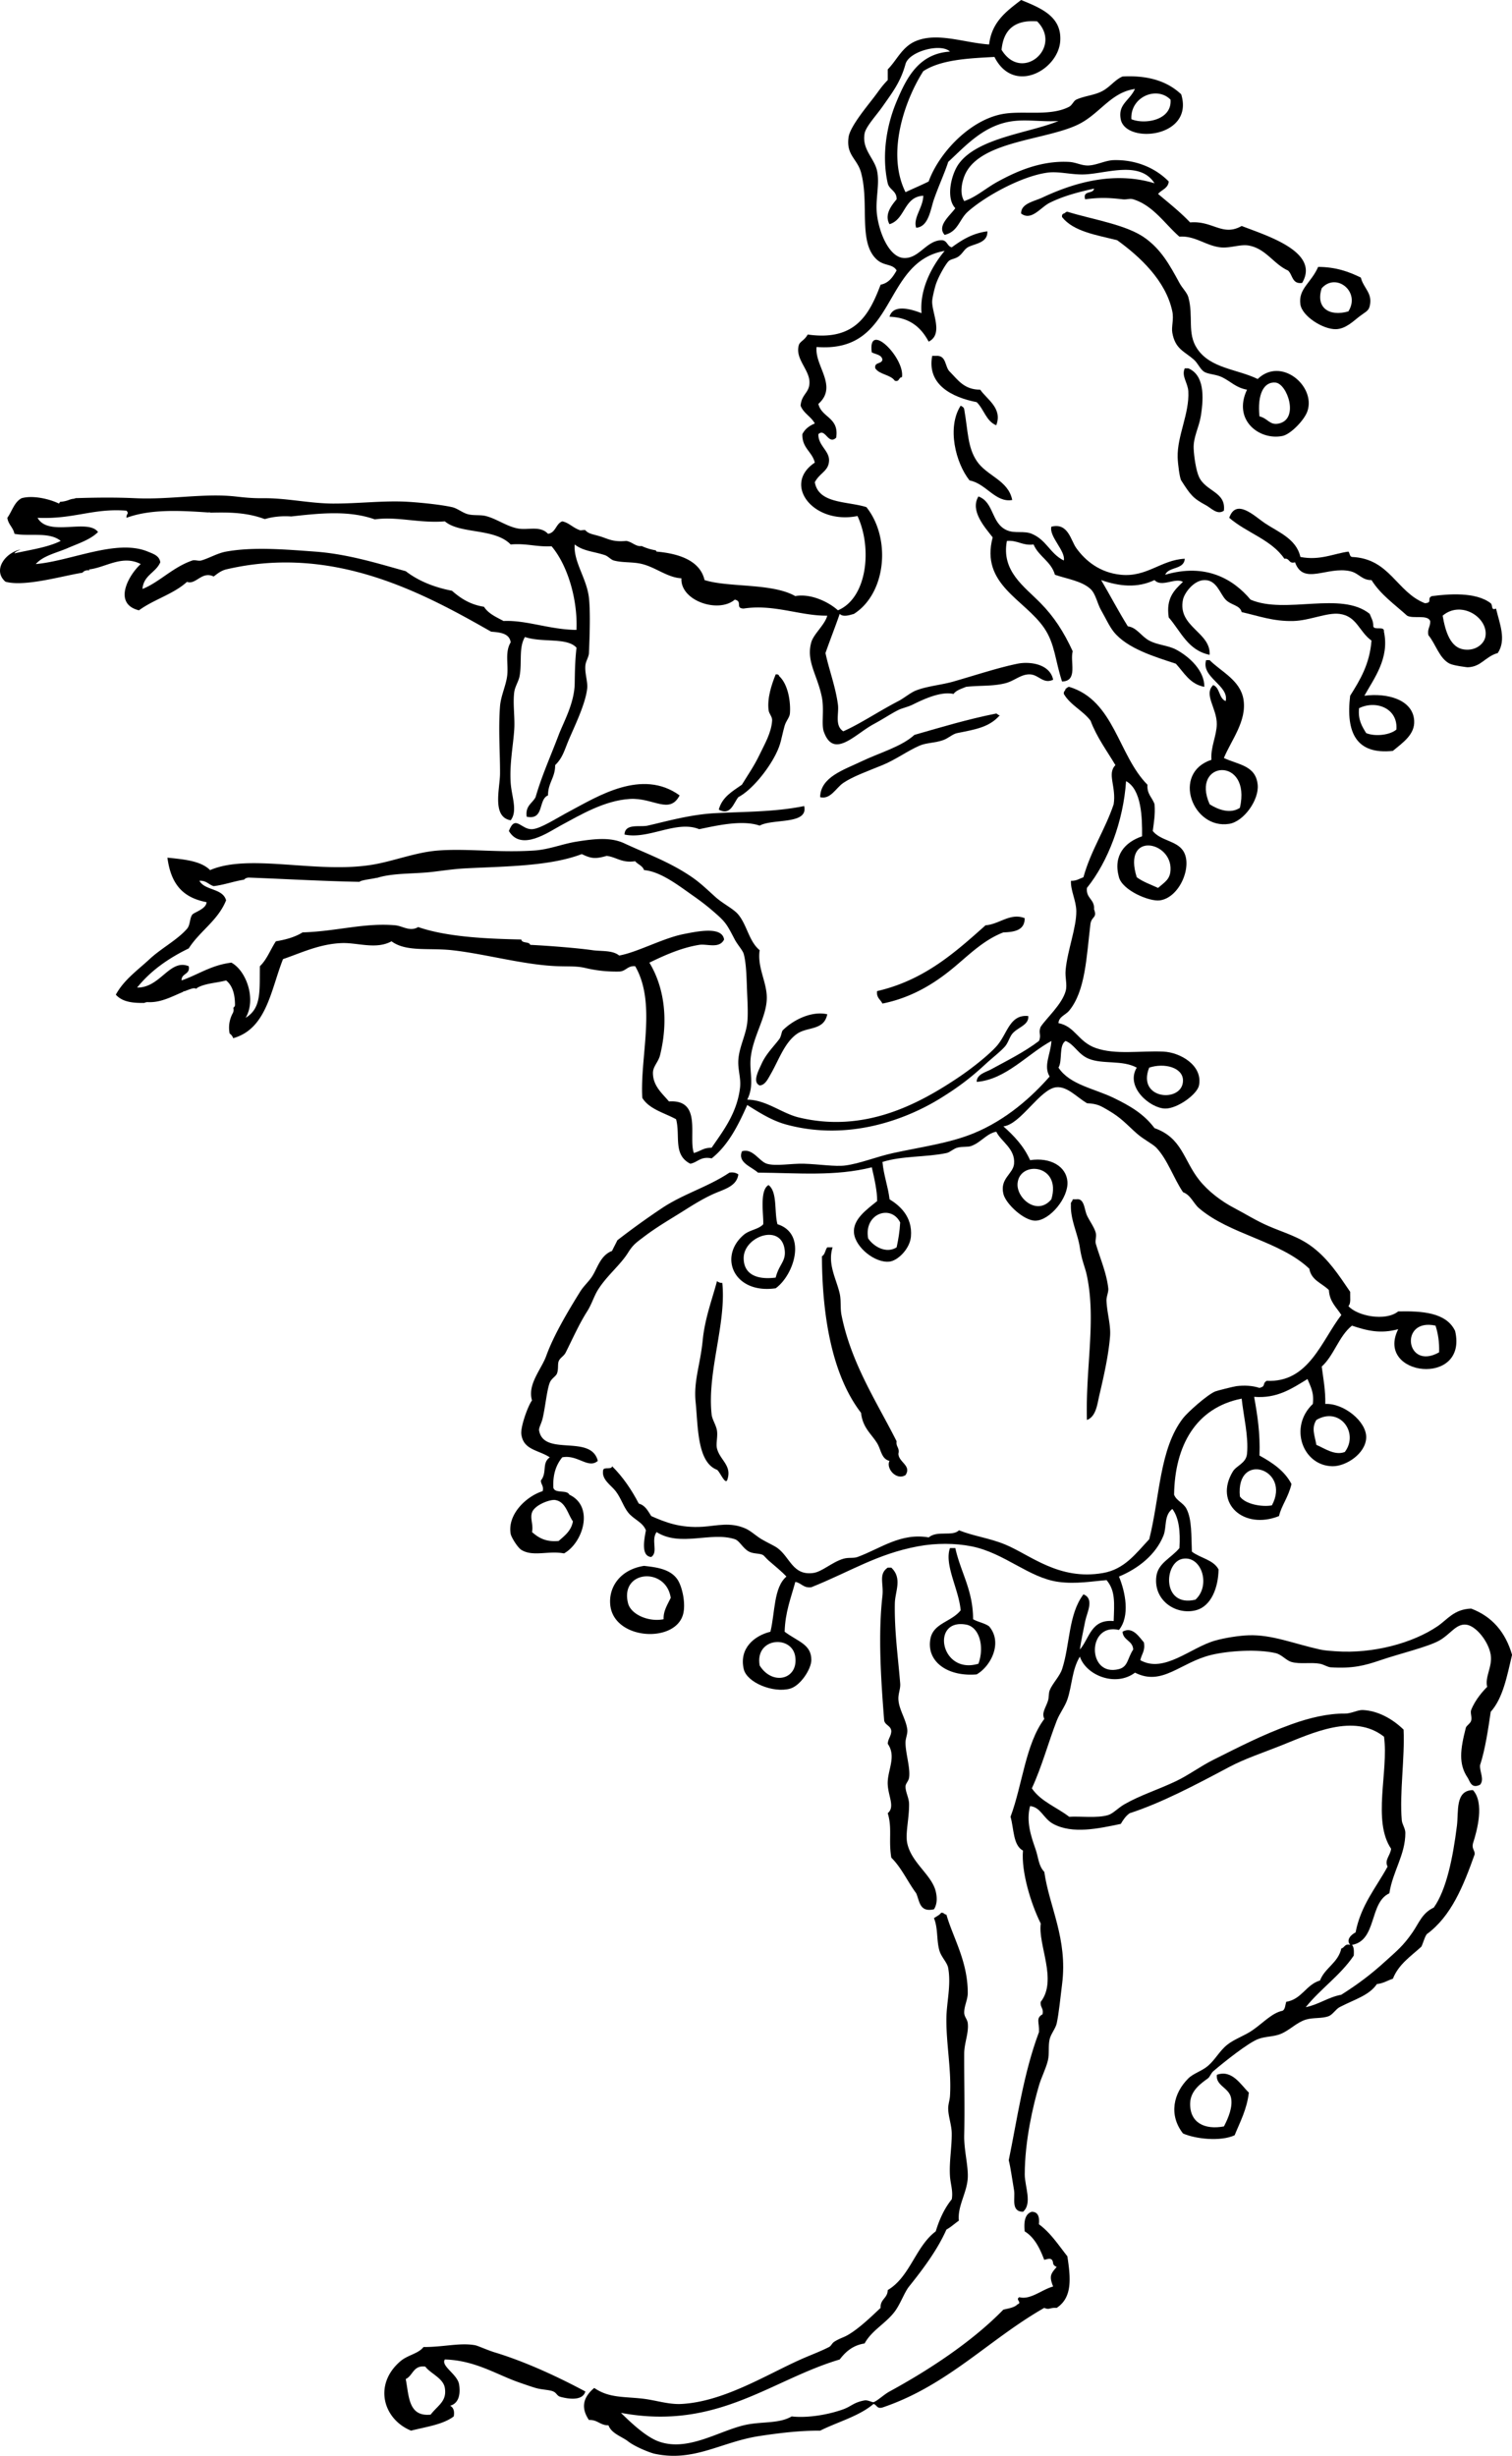 <svg xmlns="http://www.w3.org/2000/svg" viewBox="0 0 204.028 331.232"><g clip-rule="evenodd" fill-rule="evenodd"><path d="M168.27 52.56c-1.485-.26-2.165-1.092-3.36-1.68-.806-.396-1.863-.394-2.4-.72-.577-.351-.829-1.148-1.439-1.68-1.264-1.102-2.487-1.391-2.88-3.6-.145-.814.228-1.791 0-2.88-.869-4.152-4.396-7.4-7.44-9.6-2.808-.712-5.883-1.157-7.439-3.12-.039-.279.053-.427.239-.48.194-.045.239-.241.48-.24 3.444 1.067 8.054 1.744 10.56 3.6 2.106 1.56 3.193 3.476 4.561 6 .387.714 1.025 1.297 1.2 1.92.729 2.599-.207 4.871 1.199 6.96 1.8 2.672 5.375 2.729 8.16 4.08 3.149-3.042 7.845.934 6.72 4.32-.401 1.21-2.271 3.131-3.359 3.36-3.08.645-6.77-2.094-4.8-6.24zm4.32 4.56c2.744-.624 1.108-5.376-.479-5.52-1.583-.143-2.468 1.589-2.16 4.56 1.17.278 1.37 1.249 2.64.96zM183.63 37.44c.368 1.461 1.624 2.098 1.2 3.84-.168.69-.538.75-1.439 1.44-.761.582-1.8 1.646-3.12 1.68-1.736.044-4.579-1.754-4.801-3.36-.289-2.101 1.456-2.877 2.4-5.04 2.39.01 4.15.645 5.76 1.44zm-5.28 1.44c-.851 2.612 1.002 3.87 3.6 3.12 1.68-2.672-1.67-5.303-3.6-3.12zM121.71 50.88c-.477.003-.305.655-.96.48-.588-.852-2.065-.814-2.64-1.68-.181-.9.917-.523.96-1.2-.133-.667-.928-.672-1.44-.96-.57-4.356 4.51.782 4.08 3.36zM126.27 48c1.498-.138 1.191 1.528 1.92 2.16 1.076 1.084 1.913 2.407 4.08 2.4.887 1.303 3.055 2.505 2.159 4.8-1.365-.554-1.657-2.182-2.64-3.12-3.301-.647-6.735-2.346-6-6.24h.48z"/><path d="M159.87 49.68h.48c2.118.892 2.134 3.725 1.68 6.48-.245 1.489-1.023 2.829-.96 4.32.047 1.109.319 2.967.72 3.84.917 1.998 3.666 2.002 3.36 4.56-.88.624-1.705-.345-2.4-.72-1.787-.965-2.092-1.385-3.359-3.36-.211-.327-.459-2.264-.48-3.12-.074-2.893 1.595-5.883 1.44-8.88-.06-1.184-.96-2.063-.48-3.12zM129.63 54.72c.214.106.43.211.48.48.526 3.007.445 5.088 1.68 6.96 1.355 2.056 4.258 2.573 4.8 5.28-2.266.397-3.519-2.22-5.76-2.64-1.88-2.356-3.08-7.156-1.2-10.08zM132.03 66.96c2.144.795 1.684 3.622 3.84 4.56 1.087.473 2.303.034 3.36.48 2.02.852 2.434 2.663 4.319 3.6.279-1.273-2.012-3.223-1.68-4.56 2.267-.583 2.615 1.842 3.36 2.88 1.233 1.719 3.167 3.31 6 3.6 3.525.361 5.449-2.007 8.64-2.16-.086 1.514-2.167 1.033-2.64 2.16 5.457-1.603 9.182.569 11.52 3.36 4.731 2.033 12.229-1.202 16.08 1.92.187.533.504.936.48 1.68.138.582 1.553-.113 1.439.72.773 3.59-1.35 6.318-2.64 8.64 3.078-.413 6.554.522 6.72 3.36.108 1.847-1.479 2.928-2.88 4.08-4.917.517-6.362-2.438-5.76-7.44 1.327-2.113 2.634-4.246 2.88-7.44-1.683-1.207-1.974-3.304-4.32-3.6-1.693-.214-4.03.906-6.24.96-2.688.065-4.652-.681-6.96-1.2-.227-.951-1.422-.911-2.159-1.68-.783-.815-1.206-2.678-2.881-2.64-1.448.033-2.7 1.761-2.88 2.64-.752 3.681 3.767 4.366 3.601 7.44-2.93-.591-3.885-3.155-5.521-5.04-.398-2.639.776-3.703 1.92-4.8-1.077-.616-2.887.803-3.84-.24-2.325 1.098-4.709.861-7.2 0 1.217 2.063 2.339 4.222 3.601 6.24 1.188.132 1.766 1.312 2.88 1.92 1.105.604 2.526.635 3.6 1.2 1.871.985 3.873 2.898 3.84 5.04-1.95-.369-2.729-1.91-3.84-3.12-2.795-.923-6.573-2.031-8.399-4.32-.584-.731-1.116-1.905-1.681-2.88-.526-.909-.725-2.217-1.439-2.88-1.176-1.089-3.227-1.369-4.8-1.92-.509-1.812-2.191-2.449-2.88-4.08-1.545.185-2.12-.601-3.601-.48-.777 4.085 2.355 6.146 4.56 8.4 1.773 1.812 3.088 3.803 4.32 6.48-.39 1.405.754 4.024-1.439 4.08-.94-2.873-.953-5.069-2.4-7.2-2.644-3.894-8.65-5.874-6.96-12.24-1-1.301-3.11-3.58-1.92-5.52zm51.36 28.56c-.162 1.601.415 2.464.96 3.36 1.295.521 3.276.229 4.079-.48.23-2.863-2.75-4.009-5.04-2.88z"/><path d="M175.47 75.12c2.627.516 4.501-.451 6.48-.72.206.193.143.657.479.72 5.133.228 5.993 4.728 9.841 6.24 1.119-.057.195-.668.96-.96 2.163-.276 5.889-.604 7.92.96.32.247-.003 1.042.72.72.489 2.038 1.424 4.212.24 6-1.725.483-2.224 1.877-4.08 1.92-.069.001-1.869-.221-2.4-.48-1.408-.688-1.927-2.723-2.88-3.84-.185-.904.293-1.147.24-1.92-.374-.906-2.302-.258-3.12-.72-1.678-1.522-3.568-2.832-4.8-4.8-1.327.024-1.677-.93-2.88-1.2-3.116-.698-6.307 1.972-7.44-1.2-.896.256-.684-.596-1.439-.48-1.744-2.576-5.133-3.507-7.44-5.52.938-2.701 3.42-.209 4.8.72 1.78 1.198 4.26 2.099 4.8 4.56zm22.08 12.48c1.653.222 2.701-.811 2.88-1.68.518-2.509-3.194-5.048-5.76-2.88.38 2.201 1.06 4.316 2.88 4.56zM162.75 89.04h.48c1.564 1.57 4.125 2.694 4.56 5.28.492 2.924-1.671 5.547-2.64 7.92 1.977.922 4.301 1.001 4.56 3.6.204 2.044-1.861 4.959-3.84 5.28-4.936.8-7.818-6.852-2.4-8.64-.135-1.701.7-3.21.721-4.8.028-2.15-1.812-4.006-.48-5.28.923.357.753 1.808 1.681 2.16.49-2.118-3.35-3.187-2.64-5.52zm.48 19.44c1.08.691 2.747 1.358 4.08.48 1.61-7.01-6.72-6.41-4.08-.48zM105.15 91.2c1.22 1.125 1.562 3.53 1.44 5.04-.043.537-.525.977-.72 1.68-.49 1.769-.444 2.345-1.2 3.84-1.085 2.147-3.236 4.807-5.04 5.76-.65.796-1.042 2.564-2.64 1.68.456-1.704 1.849-2.471 3.12-3.36.814-1.333 1.657-2.522 2.4-4.08.634-1.331 1.569-2.884 1.68-4.56.037-.563-.414-.877-.48-1.44-.187-1.597.382-3.365.96-4.8.28-.039.43.053.48.24zM155.55 112.08c1.052 1.319 3.155 1.293 4.08 2.64 1.362 1.983-.407 6.348-3.12 6.72-1.405.193-5.03-1.334-5.52-3.12-.809-2.951.795-4.72 3.12-5.52.026-2.521-.065-6.315-2.16-7.44-.354 5.345-2.393 10.816-5.28 14.4-.157 1.438 1.062 1.499.96 2.88.455 1.178-.29.914-.479 1.92-.554 4.568-.674 9.073-2.88 11.76-.459.559-1.412.813-1.44 1.68 2.25.431 2.644 2.525 5.04 3.36 2.691.938 5.968.343 9.12.48 2.229.097 5.337 1.835 4.8 4.56-.233 1.186-2.905 3.144-4.56 3.12-2.017-.03-5.42-2.895-3.84-5.52-1.968-1.068-4.561-.416-6.48-1.2-1.449-.592-1.888-1.899-3.12-2.4-.945.575-.39 2.65-.96 3.6 1.506 2.305 4.831 2.815 7.44 4.08 2.23 1.082 4.058 2.142 5.52 4.08 3.716 1.31 3.905 4.295 6 6.96 1.238 1.575 3.04 2.922 4.8 3.84 1.446.754 2.905 1.682 4.561 2.4 2.182.946 4.113 1.428 6 2.88 2.092 1.609 3.45 3.652 5.04 6-.029.69.131 1.57-.24 1.92 1.172 1.337 4.997 2.106 6.72.72 3.194-.066 6.488.125 7.681 2.64 1.771 7.603-10.862 6.125-7.681-.239-2.38.639-4.135.228-6.24-.48-1.778 1.421-2.403 3.996-4.079 5.52.209 1.631.517 3.163.479 5.04 2.488-.125 5.604 2.382 5.521 4.561-.082 2.139-2.726 3.872-4.561 3.84-4.021-.069-5.912-5.298-2.64-8.4.195-1.555-.329-2.391-.721-3.359-2.145 1.305-4.093 2.647-7.199 2.399.438 2.442.836 4.924.72 7.92 1.756.965 3.387 2.054 4.32 3.841-.438 1.848-1.369 2.913-1.681 4.319-4.74 1.91-8.83-1.707-6.239-6 .497-.824 1.793-1.104 1.92-2.399.229-2.337-.488-5.154-.721-7.44-6.188 1.221-9.026 6.354-9.12 12.96.336.861 1.25 1.068 1.681 1.92.736 1.456.625 3.572.72 5.761 1.126.873 2.912 1.087 3.6 2.399-.034 2.343-.937 4.997-3.119 5.521-2.711.648-5.673-1.383-5.28-4.561.226-1.826 1.965-2.458 3.12-3.84.14-2.221-.063-4.097-.96-5.28-1.163.891-.728 2.428-1.2 3.601-1.037 2.575-3.384 4.432-6 5.52.861 2.077 1.518 5.321 0 7.2-4.339-1.021-4.327 6.414 0 5.28 1.239-.325 1.132-1.453 1.92-2.641-.055-1.225-1.356-1.203-1.44-2.399 1.352-.78 2.252.722 2.881 1.439.209 1.17-.328 1.592-.48 2.4 3.209 1.81 6.781-1.708 10.08-2.64 1.377-.39 3.288-.68 4.56-.721 3.126-.1 6.029 1.125 9.601 1.92.657.146 1.439.19 2.16.24 5.014.347 10.331-1.099 13.68-3.36 1.389-.938 2.221-2.305 4.56-2.399 2.846 1.075 4.642 3.198 5.521 6.24-.677 2.843-1.215 5.824-2.88 7.68-.31 2.104-.734 5.075-1.44 7.2-.07.934.622 1.898 0 2.64-1.201.585-1.351-.471-1.68-.96-1.238-1.838-.993-3.785-.24-6.72.077-.299.612-.57.72-.96.137-.497-.149-1.055 0-1.44.547-1.406 1.657-2.628 2.16-3.12-.335-1.358.728-2.715.48-4.319-.273-1.773-2.002-3.968-3.36-4.08-1.351-.112-2.089 1.325-3.6 2.16-1.577.871-5.361 1.763-7.92 2.64-2.164.741-3.772 1.146-6.721.96-.4-.025-.951-.391-1.439-.48-1.238-.228-2.685.088-3.84-.239-.738-.209-1.312-1.006-2.16-1.2-2.487-.57-6.376-.303-8.641.24-4.22 1.01-6.623 4.275-10.319 2.399-2.586 1.959-6.577.396-7.44-2.16-1.076 1.761-1.041 3.869-1.68 5.761-.334.988-1.049 1.874-1.44 2.88-1.132 2.91-1.999 6.184-3.359 9.12 1.19 1.77 3.37 2.549 5.04 3.84 1.43-.104 3.817.221 5.279-.24.657-.207 1.314-.953 2.16-1.44 2.151-1.237 4.474-1.941 6.96-3.119 1.669-.791 3.325-2.025 5.04-2.881 3.384-1.686 6.553-3.354 10.561-4.8 2.396-.864 4.932-1.468 7.199-1.439.837.01 1.756-.507 2.4-.48 2.007.084 3.985 1.148 5.521 2.641.18 3.822-.563 8.604-.24 12.239.048.536.479 1.096.479 1.681.006 2.963-1.694 5.166-2.16 8.159-2.742 1.258-1.648 6.352-5.04 6.96.277.284.272.849.24 1.44-1.806 2.674-4.488 4.472-6.479 6.96 1.792-.367 2.983-1.336 4.8-1.68 2.271-1.446 3.992-2.732 6-4.561 1.462-1.331 2.333-2.003 3.6-3.84.912-1.321 1.294-2.608 2.88-3.359 1.705-2.396 2.586-6.757 3.12-11.04.239-1.914-.261-4.774 2.16-4.801 1.569 1.71.578 5.417 0 7.2-.173.733.245.875.24 1.44-1.513 4.247-3.15 8.369-6.48 10.8-.322.478-.457 1.143-.72 1.68-1.422 1.298-3.071 2.369-3.84 4.32-.727.233-1.286.634-2.16.72-1.066 1.555-2.983 2.051-5.04 3.12-.47.244-.931.995-1.439 1.2-.917.368-2.09.163-3.12.479-1.229.379-2.117 1.397-3.36 1.92-.987.416-2.124.316-3.12.721-1.338.543-4.37 2.928-6 4.319-.312.267-.451.765-.72.96-.914.666-2.358 1.637-2.4 3.36-.063 2.637 1.965 3.61 4.561 3.12.606-1.163 1.204-2.615.96-3.84-.281-1.412-2.085-1.622-1.92-3.12 2.067-.745 3.241 1.368 4.319 2.4-.27 2.289-1.179 3.94-1.92 5.76-1.913.866-5.233.504-6.96-.24-1.959-2.503-1.306-5.434.721-7.44.679-.672 1.837-.991 2.64-1.68 1.012-.867 1.581-2.056 2.64-2.88.987-.769 2.303-1.188 3.36-1.92 1.508-1.043 2.648-2.352 4.08-2.64.356-.204.348-.773.479-1.2 2.125-.355 2.655-2.305 4.561-2.88.672-1.728 2.438-2.361 2.88-4.32.458-.103.435-.686 1.2-.48-.63-.699.177-1.419.72-1.68.712-3.688 2.769-6.031 4.32-8.88-.454-.882.346-1.439.479-2.4-2.559-3.779-.325-10.45-.96-15.119-4.078-3.208-9.695-.485-13.92 1.199-2.353.938-4.868 1.768-6.96 2.88-4.666 2.482-9.177 4.858-13.44 6.24-.518.362-.876.884-1.199 1.44-3.007.631-6.521 1.403-9.12 0-1.345-.727-1.676-2.271-3.12-2.4-.562 2.062.145 4.116.72 5.76.434 1.238.384 2.238 1.2 3.12.654 4.663 3.173 9.008 2.4 15.12-.225 1.774-.417 3.833-.721 5.28-.148.707-.781 1.415-.96 2.16-.214.896-.015 1.968-.239 2.88-.286 1.156-.871 2.232-1.2 3.36-.791 2.708-1.913 7.418-1.92 12-.003 1.608 1.056 3.942-.24 5.039-1.663-.031-1.022-1.85-1.2-2.88-.265-1.539-.455-3.014-.72-4.08 1.146-5.541 1.971-11.646 4.08-17.279.067-1.333-.466-1.86.479-2.4.192-.832-.357-.923-.24-1.68 2.284-2.933-.396-7.671 0-10.561-1.346-2.702-2.646-7.015-2.399-9.84-1.357-.723-1.208-2.952-1.68-4.56 1.613-4.307 2.021-9.818 4.56-13.2-.384-.812.143-1.407.48-2.4.173-.51.081-1.025.239-1.439.35-.912 1.356-1.892 1.681-2.88 1.082-3.308.836-7.396 2.88-10.08 1.522.588.459 2.487.239 3.6-.273 1.391-.575 2.727-.72 3.84 1.307-1.493 1.476-4.124 4.561-3.84.083-2.419.256-4.078-.96-5.52-1.888.144-4.114.559-6.48.239-4.008-.539-7.297-3.921-11.76-4.8-2.169-.427-4.742-.458-7.2 0-5.534 1.031-9.104 3.396-14.4 5.521-1.097.137-1.333-.588-2.16-.721-.58 2.141-1.368 4.073-1.44 6.721 1.839 1.369 3.622 1.695 3.6 3.84-.012 1.184-1.456 3.448-2.88 3.84-2.261.621-5.817-.815-6.24-2.64-.644-2.779 1.4-4.498 3.6-5.04.631-2.569.427-5.974 2.16-7.44-.656-.712-1.548-1.413-2.4-2.16-.218-.19-.64-.668-.72-.72-.441-.288-1.277-.146-1.92-.479-.849-.44-1.265-1.467-1.92-1.681-3.24-1.056-7.328 1.084-10.56-.96-.796 1.09.264 2.708-.72 3.36-1.462-.104-.917-2.509-.72-3.601-.44-1.12-1.663-1.466-2.4-2.399-.644-.816-.962-1.949-1.68-2.88-.629-.817-1.975-1.588-1.68-2.88.146-.415 1.139.018 1.2-.48 1.446 1.434 2.612 3.147 3.6 5.04.885.235 1.235 1.005 1.68 1.68 1.875.828 3.897 1.64 6.96 1.44 1.859-.121 3.691-.678 5.76.24.722.319 1.402.985 2.16 1.439.783.469 1.693.856 2.16 1.2 1.7 1.252 2.05 3.719 4.8 3.36 1.222-.159 2.512-1.448 4.08-1.92.714-.215 1.344-.028 1.92-.24 3.118-1.146 5.804-3.291 9.601-2.641 1.15-.981 3.228-.08 4.08-.96 2.048.816 4.082 1.031 6.239 1.92 3.383 1.394 7.235 4.883 13.2 3.841 2.887-.505 4.376-2.564 6.24-4.561 1.453-5.78 1.363-12.177 4.56-16.319.608-.789 3.194-3.105 4.32-3.601.227-.1 2.524-.677 2.88-.72.999-.122 2.129-.094 3.12.24.92-.258.318-.545.96-.96 5.681.288 7.387-5.39 10.08-8.881-.65-1.029-1.59-1.77-1.68-3.359-.915-.926-2.377-1.304-2.641-2.88-3.991-3.765-10.693-4.581-14.88-8.16-.764-.653-1.117-1.78-2.16-2.16-1.276-1.887-2.09-4.405-3.6-6-.475-.501-1.727-1.111-2.64-1.92-1.404-1.243-2.063-2.083-3.841-3.12-1.043-.609-1.445-.885-2.88-.96-1.396-.833-2.618-2.255-4.08-2.16-2.227.145-4.838 5.016-7.199 5.28 1.439 1.28 2.765 2.674 3.6 4.56 2.794-.417 4.884.869 5.04 2.88.17 2.185-2.374 5.256-4.32 5.28-1.544.019-3.993-2.261-4.319-3.6-.513-2.099 1.319-2.688 1.439-4.08.176-2.037-1.755-2.978-2.4-4.32-1.302.239-2.021 1.417-3.359 1.92-.53.2-1.207.038-1.92.24-.516.146-.967.621-1.44.72-2.777.579-5.921.354-8.64 1.2.168 1.832.745 3.255.96 5.04 1.232.763 3.127 2.238 2.88 5.04-.145 1.638-1.76 3.224-2.88 3.36-1.924.235-4.594-1.89-4.8-3.84-.193-1.82 1.648-3.139 3.12-4.32.024-1.288-.36-3.004-.721-4.56-4.912 1.244-9.942.763-15.36.72-.849-.801-2.797-1.34-2.16-2.88 1.463-.46 2.327 1.368 3.36 1.68 1.254.378 3.209-.056 5.04 0 2.002.061 4.176.413 5.52.24 2.014-.259 4.227-1.189 6.479-1.68 3.835-.835 7.549-1.32 10.801-2.64 4.538-1.843 8.004-5.044 10.319-7.68-.875-1.451.146-3.002.24-4.8-3.271 1.776-6.144 5.208-10.08 5.52-.033-1.026 1.284-1.331 1.92-1.68 2.091-1.147 4.467-2.312 6.48-3.84.369-.847-.13-1.073.239-1.92.779-1.175 2.852-2.997 3.36-4.8.253-.896-.107-1.756 0-2.88.257-2.668 1.468-5.702 1.44-7.92-.019-1.438-.788-2.764-.721-4.08.744.024 1.147-.293 1.681-.48 1.005-3.635 2.91-6.37 4.08-9.84.378-2.387-.932-4.111.239-5.28-1.16-1.959-2.506-3.733-3.359-6-1.034-1.366-2.714-2.086-3.601-3.6-.067-.388.228-.413.24-.72.194-.046.239-.241.48-.24 6.093 1.827 6.608 9.231 10.56 13.2-.085 1.285.667 1.733.96 2.64.11 1.39-.1 2.46-.24 3.6zm2.4 5.28c.228-3.915-6.522-5.271-4.56.96.823.616 1.893.987 2.88 1.44.93-.81 1.61-1.15 1.68-2.4zm1.68 28.32c-.048-1.685-2.474-2.362-4.56-1.68-1.75 4.4 4.65 4.79 4.56 1.68zm-22.32 13.92c-.181 2.017 2.66 4.446 4.56 2.16 1.41-4.72-4.28-5.28-4.56-2.16zm-20.16 7.44c.756 1.113 2.439 2.089 3.84 1.2.229-1.051.417-2.143.479-3.36-1.25-2.49-4.94-1.19-4.32 2.16zm76.56 11.76c-4.948-1.09-4.032 6.142.48 3.6.05-1.41-.15-2.57-.48-3.6zm-16.08 12.72c-.697 1.114-.236 2.021 0 3.36 1.11.471 2.479 1.482 3.84.96 1.94-2.57-.68-6.18-3.84-4.32zm-10.32 10.32c.73 1.062 3.031 1.451 4.319 1.2 2.64-4.9-4.9-7.38-4.32-1.2zm-7.68 8.4c-2.606.42-2.887 6.617 1.681 5.52 2.1-1.9.85-5.93-1.68-5.52zm-52.32 13.2c-.432-2.964-5.484-2.595-4.8 1.2 1.73 2.78 5.25 1.88 4.8-1.2zM134.91 96.48c-1.433 1.608-3.195 1.886-5.76 2.4-.622.125-1.143.688-1.92.96-1.073.374-2.229.337-3.12.72-1.614.694-3.278 1.921-5.04 2.64-2.047.835-4.006 1.534-5.28 2.4-.993.676-1.723 2.276-3.12 1.92.045-2.713 3.182-3.677 5.521-4.8 2.491-1.197 5.433-1.988 7.2-3.6 3.606-1.033 7.168-2.111 11.039-2.88.19.046.24.24.48.24zM91.708 107.28c-1.369 2.634-3.542.285-6.72.48-3.434.211-6.649 2.139-9.36 3.6-1.602.863-5.317 3.516-6.96.72.868-2.273 1.638-.178 3.12-.24 1.138-.048 3.232-1.445 5.04-2.4 3.764-1.99 9.784-5.84 14.88-2.16z"/><path d="M108.51 108.72c.608 2.555-4.242 1.658-6 2.64-2.326-.803-5.716-.03-8.16.48-3.06-1.254-6.841 1.435-10.08.72.057-1.54 2.084-.968 3.12-1.2 2.35-.525 5.683-1.499 9.12-1.68 4.23-.22 8.06-.16 12-.96zM138.27 123.84c.011 1.611-1.325 1.875-2.88 1.92-2.542.984-4.404 2.806-6.48 4.56-2.445 2.065-5.614 4.194-9.84 5.04-.247-.553-.826-.774-.72-1.68 6.365-1.475 10.494-5.186 14.64-8.88 1.83-.12 3.34-1.73 5.28-.96zM111.63 136.8c-.443 2.233-2.668 1.652-4.08 2.64-1.704 1.192-2.453 3.541-3.6 5.52-.286.493-.71 1.42-1.44 1.44-1.025-.439-.141-2.022.24-2.88.601-1.35 1.609-2.32 2.4-3.36.278-.365.316-1.038.48-1.2 1.41-1.4 3.89-2.64 6-2.16zM99.628 158.4c-.204 1.644-2.025 2.034-3.36 2.64-1.302.591-2.561 1.348-3.84 2.16-1.878 1.192-3.697 2.216-5.52 3.6-1.02.774-1.465 1.049-2.16 2.16-1.055 1.688-2.878 3.104-4.08 5.04-.523.843-.82 1.906-1.44 2.88-1.072 1.685-1.94 3.641-2.88 5.52-.274.55-.765.706-.96 1.2-.162.409-.003 1.103-.24 1.681-.145.352-.745.659-.96 1.199-.394.987-.605 3.302-.96 4.801-.186.784-.551 1.294-.48 1.68.655 3.537 7.004.433 7.92 4.08-1.288 1.125-2.723-.889-4.8-.48-.789.972-1.285 2.235-1.2 4.08.178.862 1.837.242 2.16.96 3.407 1.604 1.82 6.512-.72 7.92-2.097-.406-4.195.495-5.76-.479-.508-.316-1.361-1.705-1.44-2.16-.453-2.609 2.074-5.048 4.32-5.76.173-.733-.245-.875-.24-1.44.875-1.081.088-2.335 1.2-3.12-1.557-1.02-3.563-.971-3.84-3.12-.125-.975.871-3.79 1.44-4.56-.647-2.156 1.273-4.203 1.92-6 .998-2.771 2.926-6.008 4.56-8.64.522-.842 1.206-1.39 1.68-2.16.714-1.161 1.106-2.771 2.64-3.36.229-.49.49-.95.72-1.44 1.991-1.539 3.9-2.916 6-4.32 2.901-1.94 6.232-2.864 9.12-4.8.557-.08.922.04 1.2.24zm-24.72 43.92c-.688-.103-2.761.66-3.12 1.681-.284.809.208 1.655 0 2.64.854.746 1.828 1.372 3.6 1.2.805-.715 1.688-1.353 1.92-2.64-.721-1.04-.99-2.67-2.4-2.88zM103.71 159.84c1.218.942.745 3.575 1.2 5.28 4.036 1.28 2.252 6.837-.24 8.64-5.626.812-7.776-4.233-4.32-7.2.807-.692 2.034-.738 2.64-1.44.08-1.09-.55-4.61.72-5.28zm2.16 8.64c-.525-3.509-5.507-1.695-5.52 1.2-.009 1.99 1.478 2.997 4.32 2.64.47-1.87 1.45-2.18 1.2-3.84zM145.23 161.76c1.104-.181 1.068 1.342 1.439 2.16.335.737 1.021 1.641 1.2 2.4.114.487-.124 1.018 0 1.44.577 1.969 1.451 3.935 1.68 6 .059.523-.263 1.104-.239 1.68.065 1.66.601 3.26.479 4.801-.188 2.399-.78 5.128-1.439 7.92-.277 1.17-.431 2.913-1.681 3.359-.198-7.063 1.26-13.409 0-19.439-.264-1.266-.673-1.931-.96-3.84-.28-1.864-1.286-3.741-1.2-5.76-.067-.388.228-.414.24-.72h.48zM112.35 168.24c-.713 2.275.514 4.268.96 6.24.21.931.054 1.943.239 2.88 1.297 6.544 4.833 11.846 7.44 17.04-.117.758.433.848.24 1.681.04 1.159 1.814 1.595.96 2.88-1.236.761-2.666-.899-2.16-1.92-1.11-.265-1.119-1.493-1.68-2.4-.788-1.273-1.932-2.054-2.16-4.08-3.876-5.047-5.243-12.905-5.28-21.12.422-.218.439-.841.72-1.2h.72zM96.748 172.8c.193.127.39.25.72.24.56 5.539-2.069 11.96-1.44 17.76.071.66.609 1.421.72 2.16.125.835-.162 1.746 0 2.399.383 1.544 1.977 2.262 1.44 4.08-.241 1.113-1.022-.936-1.44-1.199-2.682-1.019-2.546-5.824-2.88-9.12-.291-2.868.624-4.988.96-8.4.292-2.96 1.342-5.68 1.92-7.92zM128.19 208.8h.72c.718 3.282 2.383 5.617 2.4 9.6.658.382 1.562.518 2.16.96 1.869 2.191.244 5.37-1.681 6.48-3.938.337-6.811-1.75-6.24-4.8.396-2.118 2.819-2.265 4.08-3.84-.23-2.82-2.24-6.13-1.44-8.4zm2.16 10.32c-4.803-.854-3.44 6.83 1.68 5.279.83-2.3.14-4.96-1.68-5.28zM86.908 211.2c1.502.18 3.582.365 4.56 1.92.577.915 1.085 3.103.72 4.56-1.002 4.001-9.352 3.55-9.84-1.2-.244-2.38 1.302-4.77 4.56-5.28zm-2.16 5.04c.382 1.515 2.76 2.563 4.8 2.159-.041-1.076.438-1.815.96-2.88-.613-4.21-6.886-3.75-5.76.72zM120.27 211.44c1.525 1.444.512 3.205.479 4.801-.073 3.678.434 7.293.72 10.8.063.771-.275 1.35-.239 2.16.061 1.376 1.032 2.682 1.199 4.08.066.554-.224 1.146-.239 1.68-.041 1.374.679 3.485.479 4.8-.077.514-.475.779-.479 1.2-.01.769.476 1.517.479 2.399.011 2.001-.531 3.959-.24 5.28.585 2.651 3.301 4.23 3.841 6.48.152.635.261 1.612-.24 2.399-1.97.449-1.933-1.107-2.4-2.16-1.161-1.558-1.984-3.455-3.359-4.8-.396-2.405.142-3.965-.48-6 .994-.839.093-2.218 0-3.84-.108-1.892 1.242-3.731 0-5.52.04-.681.44-1.001.48-1.681-.034-.766-.807-.794-.96-1.439-.427-5.407-.84-11.502-.24-16.8.195-1.723-.561-2.95.72-3.841h.48zM83.788 325.44c1.354 1.333 3.343 3.21 5.04 3.841 3.887 1.442 7.994-1.306 11.52-2.16 2.344-.569 4.687-.155 6.48-1.2 1.926.226 4.702-.147 6.96-.96 1.079-.389 1.41-.938 2.88-1.2.419-.074 1.059.284 1.2.24.515-.161 1.407-1.03 2.16-1.44 5.4-2.939 11.2-6.766 15.36-11.04.708-.172 1.485-.273 1.92-.72.672-.235-.349-.641.239-.96 1.496.403 3.073-1.05 4.561-1.44-.558-1.414-.332-1.692.479-2.64-.213-.106-.429-.211-.479-.479-.083-.848-.63-.621-1.2-.48-.598-1.562-1.304-3.017-2.64-3.84-.131-1.33.043-2.356.96-2.641.872.008 1.054.706.96 1.681 1.571 1.147 2.638 2.802 3.84 4.319.463 3.011.677 5.567-1.44 6.961-.995-.065-.935.314-1.68 0-7.487 4.272-13.041 10.479-21.84 13.439-.766.206-.742-.378-1.2-.479-1.945 1.654-4.797 2.402-7.2 3.6-2.604-.02-5.319.29-8.16.72-5.214.789-8.808 3.54-14.16 2.4-.634-.135-2.662-.945-3.6-1.68-.795-.624-2.241-1.044-2.64-2.16-1.132.012-1.466-.774-2.64-.721-1.152-1.709-.735-3.111.72-4.319 1.971 1.353 3.871 1.153 6.48 1.439 1.777.195 3.513.814 5.28.721 5.688-.304 11.357-3.884 16.08-6 1.255-.562 2.712-1.095 3.84-1.681.313-.162.382-.508.72-.72.809-.505 1.203-.531 1.92-.96 1.503-.899 3.131-2.479 4.32-3.6-.071-1.191.952-1.288.96-2.4 3.018-1.782 3.737-5.863 6.48-7.92.501-1.658 1.191-3.128 2.159-4.32.207-1.082-.177-2.116-.239-3.12-.122-1.96.256-3.853.239-5.76-.009-1.143-.467-2.275-.479-3.36-.007-.58.202-1.097.24-1.68.226-3.498-.532-7.074-.48-10.56.032-2.131.652-4.414.24-6.721-.138-.771-.94-1.457-1.2-2.399-.388-1.41-.162-2.981-.72-4.32.319-.24.725-.396.96-.72.388-.067.413.227.72.24.873 3.083 2.883 6.263 2.88 10.56 0 .916-.48 1.729-.479 2.64 0 .598.413.884.479 1.44.157 1.297-.475 2.704-.479 4.08-.015 3.706.085 7.226 0 11.04-.044 1.976.57 4.18.479 5.76-.116 2.025-1.408 3.809-1.199 5.76-.572.389-1.059.862-1.681 1.2-1.203 2.723-3.146 5.314-5.04 7.68-.633.79-1.154 2.331-1.92 3.36-1.207 1.623-3.106 2.533-4.08 4.32-1.592.247-2.561 1.119-3.359 2.16-9.32 2.77-16.541 9.62-29.522 7.2zM78.988 322.56c-.33 1.171-1.936 1.104-3.36.721-.493-.133-.46-.485-.96-.721-.495-.232-1.584-.236-2.4-.479-.708-.212-1.476-.485-2.16-.721-3.063-1.05-5.96-3.005-10.08-3.119-.577.887 1.699 1.987 1.92 3.359.158.978.139 2.498-1.2 2.88.407.233.617.664.48 1.44-1.452 1.107-3.72 1.399-5.76 1.92-3.754-1.528-5.12-6.205-1.44-9.36 1.003-.859 2.424-1.009 3.12-1.92 2.665.022 4.925-.615 6.96-.24.388.072 1.671.666 2.64.961 4.126 1.25 8.529 3.29 12.24 5.28zm-18.96-.48c-.211-1.327-1.968-1.955-2.64-2.88-1.645-.205-1.652 1.228-2.64 1.68.451 2.27.326 5.114 3.36 4.8 1.013-1.3 2.208-1.79 1.92-3.6zM167.55 30.48c-2.596 1.464-3.883-.743-6.96-.48-1.32-1.399-2.845-2.596-4.319-3.84.464-.576 1.347-.733 1.439-1.68-1.825-1.858-4.476-2.964-7.439-2.88-1.087.031-2.268.665-3.36.72-.945.048-1.688-.428-2.64-.48-3.923-.215-7.289 1.383-9.601 2.64-1.674.91-2.946 2.111-4.56 2.64-.722-1.134-.237-2.939.24-3.84 2.273-4.293 10.814-4.396 15.12-6.48 2.936-1.421 4.405-4.348 7.68-4.8-.751 1.621-2.305 2.042-1.92 4.08.638 3.383 9.97 2.528 8.16-3.36-1.772-1.668-4.281-2.599-7.921-2.4-1.007.434-1.612 1.339-2.64 1.92-1.094.619-2.442.668-3.6 1.2-.358.165-.548.745-.96.96-2.537 1.325-6.165.496-8.88.96-4.475.764-8.681 5.25-10.08 9.12-1.011.509-2.086.954-3.12 1.44-2.644-5.309-.042-12.513 2.399-16.32 2.446-1.605 6.35-1.737 9.601-1.92 2.58 5.139 8.626 1.785 8.88-2.16.211-3.283-2.566-4.413-5.28-5.52-1.943 1.496-3.958 2.922-4.319 6-3.385-.233-6.916-1.662-9.841-.48-1.899.768-2.582 2.573-3.84 3.84v1.44c-.906.95-1.074 1.3-1.92 2.4-.992 1.291-3.157 3.899-3.36 5.28-.36 2.462 1.172 2.918 1.681 4.8 1.151 4.258-.438 9.457 2.16 11.76.986.875 2.095.514 2.64 1.44-.502.857-1.026 1.693-2.16 1.92-1.521 3.999-3.398 7.642-9.84 6.72-.442.812-1.052.923-1.2 1.44-.531 1.857 1.459 3.295 1.44 5.04-.015 1.421-1.065 1.534-1.2 3.12.404 1.036 1.417 1.463 1.92 2.4-.737.303-1.332.748-1.68 1.44-.054 1.895 1.327 2.353 1.68 3.84-4.428 2.938-.208 8.402 5.76 7.2 2.016 4.339 1.314 11.057-2.64 12.72-1.3-1.166-3.697-2.293-5.76-1.92-3.163-1.788-8.974-1.13-12.24-2.16-.646-2.845-3.925-3.613-6.48-3.84a.383.383 0 00-.111-.171 7.353 7.353 0 01-1.896-.583c-.774.121-1.269-.557-2.073-.686-1.603.153-2.264-.179-3.12-.48-1.26-.443-1.9-.392-2.4-.96-.082-.093-.596.044-.72 0-1.029-.369-1.51-1.031-2.4-1.2-.877.323-.866 1.534-1.92 1.68-1.082-1.151-2.687-.456-4.08-.72-1.521-.29-2.847-1.309-4.32-1.68-.748-.188-1.605-.038-2.4-.24-.745-.19-1.409-.794-2.16-.96-1.784-.393-4.804-.653-6-.72-3.262-.184-6.614.255-10.08.24-3.088-.014-6.289-.752-9.36-.72-1.595.017-2.604-.106-3.84-.24-4.198-.453-8.778.457-13.44.24-2.743-.127-5.367-.091-8.063-.009a1.179 1.179 0 01-.386.098c-.203.014-.496.14-.731.217a4.077 4.077 0 01-.99.183 1.022 1.022 0 01-.149.231c-1.254-.611-3.497-1.157-5.04-.72-.994.526-1.283 1.757-1.92 2.64.123.917.789 1.291.96 2.16 1.946.396 4.718-.321 6.24.96-1.758.882-4.093 1.187-6.24 1.68.066-.218.494-.366.817-.53-2.148.483-3.769 2.848-2.034 4.347 2.595.744 7.857-.828 10.401-1.21.014-.016.02-.038.034-.052a.922.922 0 01.891-.249.22.22 0 01-.029-.146c2.205-.243 4.457-2.017 6.96-.72-1.664 1.506-3.795 5.359-.24 6.24 1.98-1.459 4.685-2.195 6.48-3.84 1.209.445 2-1.506 3.6-.72.5-.379.978-.782 1.68-.96 14.387-3.373 26.425 3.07 35.76 8.4 1.269.091 2.478.243 2.64 1.44-.816 1.345-.272 3-.48 4.56-.176 1.321-.854 2.681-.96 4.08-.237 3.122.023 6.486 0 9.12-.018 1.964-1.122 5.799 1.44 6.24.974-1.271.12-3.221 0-5.04-.168-2.55.327-4.942.48-7.2.11-1.623-.206-3.474 0-5.04.101-.771.584-1.439.72-2.16.35-1.855-.144-3.797.72-5.28 2.381.796 5.688.021 6.96 1.44-.205 1.829-.218 3.405-.24 4.8-.043 2.698-1.491 5.199-2.16 6.96-1.138 2.997-2.286 5.515-3.12 8.4-.439.841-1.407 1.153-1.2 2.64 2.412.493 1.514-2.326 2.88-2.88-.013-1.693.973-2.387.96-4.08 1.056-1.022 1.248-2.047 1.92-3.6.844-1.949 2.178-4.73 2.4-6.72.104-.934-.341-2.059-.24-3.12.059-.617.456-1.121.48-1.68.097-2.253.21-5.553 0-7.44-.295-2.648-2.108-4.845-1.92-7.2 1.152.909 2.622.947 4.08 1.44.429.145.807.615 1.2.72 1.232.33 2.562.153 3.84.48 1.874.479 3.401 1.818 5.28 1.92-.169 3.042 4.997 4.762 7.2 2.88 1.104.227.001 1.168 1.2 1.2 4.069-.63 7.646 1.006 11.28.96-.305 1.214-1.846 2.474-2.16 3.6-.719 2.584.849 4.422 1.44 7.44.318 1.625-.083 3.621.24 4.56 1.313 3.821 4.211.395 6.72-.96 1.376-.743 2.318-1.398 3.36-1.92.512-.256 1.26-.394 1.92-.72 1.608-.795 3.836-1.814 5.52-1.44.369-.511 1.066-.693 1.681-.96 1.901-.214 3.54-.05 5.279-.48 1.263-.312 2.133-1.25 3.36-1.2 1.188.048 1.781 1.347 3.12.72-.434-2.15-3.18-2.49-4.8-2.16-2.594.529-5.569 1.517-8.641 2.4-1.622.466-3.501.609-5.04 1.2-.783.301-1.597 1.024-2.399 1.44-2.653 1.375-5.167 3.074-7.44 4.08-1.191-.786-.561-2.391-.72-3.6-.323-2.454-1.259-4.887-1.68-6.96.62-1.779 1.305-3.495 1.92-5.28.472.476 1.37.153 1.92 0 4.377-2.792 5.024-10.219 1.68-14.4-2.62-.82-6.451-.428-6.96-3.36.682-1.288 1.847-1.477 1.92-2.88.071-1.361-1.479-2.051-1.44-3.6.954-.877 1.309 1.496 2.4.48.434-2.754-1.958-2.682-2.4-4.56 2.694-2.396-.545-5.136-.239-7.68 10.943.863 8.702-11.458 17.28-12.96-1.705 2.035-3.405 5.153-3.12 8.4-1.28-.5-3.813-1.306-4.32.48 2.774.105 4.278 1.481 5.28 3.36 2.066-1.016.371-3.971.479-5.52.032-.464.321-1.668.48-2.16.337-1.044 1.228-2.605 1.68-3.12.329-.375.911-.319 1.44-.72.507-.384.717-.911 1.199-1.2.818-.49 2.731-.547 2.641-2.16-2.047.273-3.459 1.182-4.801 2.16-.65-.149-.597-1.003-1.439-.96-2.005.076-3.005 2.519-5.04 2.4-1.891-.111-3.248-3.168-3.6-5.76-.285-2.096.4-4.132 0-6-.367-1.711-2.071-2.877-1.681-5.04.166-.915 1.588-2.445 2.4-3.6 1.41-2.004 2.452-3.353 3.12-5.76.479-1.726 4.783-2.862 6-1.68-4.267.275-5.896 3.63-7.2 6.72-1.364 3.231-2.04 7.312-1.2 11.04.218.902 1.227 1.014 1.2 2.16-.607.739-1.716 2.033-.96 3.36 2.153-.646 1.903-3.697 4.56-3.84-.035 1.612-1.412 3.002-.96 4.32 1.695-.134 1.925-2.477 2.4-3.84.629-1.802 1.507-3.704 1.92-5.04 2.391-2.208 4.884-5.066 8.88-5.52 1.906-.216 4.014.141 6 0-3.793 1.596-10.859 2.227-13.439 5.76-1.041 1.424-1.788 4.635-.48 6-.652.952-2.549 2.386-1.439 3.6 1.834-.446 1.958-2.079 3.119-3.12 2.301-2.062 7.278-4.825 10.801-5.28 1.54-.199 3.251.33 5.039.24 2.947-.147 7.405-1.866 9.36 1.2-5.805-1.773-11.415.188-15.12 1.92-1.163.544-2.911.805-2.88 2.16 1.382 1.051 2.626-.833 3.84-1.44 1.831-.917 3.889-1.453 6-1.92-.104.776-1.565.194-1.2 1.44 2.015-.266 3.254-.205 5.04 0 .606.069.968-.144 1.44 0 2.711.826 4.305 3.372 6.24 5.04 2.097-.16 3.538 1.212 5.52 1.44 1.311.151 2.691-.448 3.84-.24 2.312.418 3.348 2.493 5.28 3.36.655.544.525 1.875 1.92 1.68 2.47-4.204-4.85-6.391-8.16-7.68zm-9.6-17.04c.219 2.781-3.47 3.385-5.28 2.64-.19-2.979 3.4-4.54 5.28-2.64zm-18-10.56c3.485 3.494-2.061 8.325-4.8 3.84.25-2.627 1.68-4.078 4.8-3.84zM77.788 84.96c-3.628-.035-6.77-1.349-9.84-1.2-.989-.531-2.05-.99-2.64-1.92-1.87-.29-3.171-1.149-4.32-2.16-2.481-.479-4.565-1.354-6.24-2.64-3.58-.982-7.754-2.314-12.24-2.64-4.067-.296-8.353-.663-12 0-1.188.216-2.243.876-3.36 1.2-.365.106-.841-.123-1.2 0-2.652.913-4.449 2.936-6.72 3.84.135-1.866 1.806-2.195 2.4-3.6-.114-.892-.964-1.143-1.68-1.44-4.218-1.749-10.314 1.254-15.12 1.68 1.033-1.157 2.79-1.496 4.32-2.16 1.432-.621 3.053-1.132 4.08-2.16-1.364-1.871-6.703.714-8.16-1.92 4.906.223 7.457-1.32 12-.96.399.477-.022.305 0 .96 3.344-1.225 7.414-.959 11.04-.72.142-.031.234-.012.302.03 2.481-.069 4.906-.03 7.276.852l.145-.011c.839-.263 2.175-.433 3.456-.332 3.824-.423 7.744-.861 11.292.395 3.029-.427 6.029.55 9.45.266 2.046 1.742 6.709.877 8.88 3.12 2.106-.187 3.488.352 5.52.24 2.167 2.56 3.538 7.171 3.359 11.28z"/><path d="M134.67 140.88c-.867 1.08-3.277 3.069-5.52 4.56-5.277 3.509-12.533 7.412-21.36 5.28-2.296-.554-4.42-2.391-6.96-2.4 1.021-2.016.232-3.754.48-5.76.358-2.897 2.125-5.41 2.16-7.92.03-2.177-1.318-4.161-.96-6.48-1.442-1.182-1.695-3.362-2.88-4.8-.655-.794-2.065-1.446-3.12-2.4-1.08-.977-2.011-1.876-3.12-2.64-3.036-2.09-6.199-3.19-9.12-4.56-1.754-.823-3.755-.681-6.48-.24-1.979.32-3.686 1.068-5.76 1.2-4.865.309-9.007-.308-12.96 0-3.007.234-5.984 1.45-8.88 1.92-7.505 1.219-16.547-1.57-21.84.72-1.232-1.248-3.509-1.451-5.76-1.68.485 3.675 2.174 5.408 5.28 6-.009.91-1.696 1.379-1.92 1.68-.376.505-.259 1.395-.72 1.92-1.331 1.516-3.455 2.607-5.04 4.08-1.631 1.515-3.467 2.79-4.56 4.8.892.998 2.302 1.137 3.85 1.112a.918.918 0 01.481-.106c1.752.085 3.229-.755 4.789-1.402 0-.028-.004-.052 0-.083.047.006.086.021.13.03.34-.138.684-.27 1.037-.375a.905.905 0 01.598.026.377.377 0 01.156-.161c1.091-.586 2.568-.62 3.84-.96.847.673 1.205 1.835 1.2 3.36a.55.55 0 01-.232.326.955.955 0 01-.078.744 4.08 4.08 0 00-.414 2.728c.21.139.378.356.466.592.005.015.003.026.008.041 4.532-1.268 5.082-6.518 6.73-10.671 2.336-.786 4.879-2.043 7.92-2.16 2.136-.082 4.622.908 6.72-.24 1.985 1.463 5.034.86 8.16 1.2 4.456.484 9.869 2.038 14.4 2.16 1.667.045 2.485-.021 3.6.24 1.569.367 2.992.507 4.56.48.926-.034 1.109-.811 2.16-.72 2.903 5.003.631 12.181.96 17.76.945 1.535 2.956 2.004 4.56 2.88.595 2.224-.45 4.802 1.92 6 1.013-.187 1.369-1.031 2.88-.72 2.229-1.771 3.57-4.43 4.8-7.2 1.766 1.109 3.373 2.123 5.28 2.64 8.382 2.272 16.182-.679 20.88-3.6 2.508-1.559 4.106-2.812 6-4.56.938-.866 2.045-1.707 2.64-2.4.405-.472.604-1.242.96-1.68.727-.892 2.281-1.165 2.16-2.4-2.43-.24-2.78 2.21-4.08 3.83zm-34.802 5.76c-.393 3.508-2.328 5.941-3.84 8.16-1.193.04-1.228.348-2.4.72-.771-2.184 1.162-7.256-3.36-6.96-.884-1.063-2.158-2.074-2.16-3.84-.001-.892.729-1.463.96-2.4 1.188-4.814.533-9.225-1.44-12.48 1.807-.873 4.19-1.995 6.72-2.4 1.062-.17 2.716.567 3.36-.72-.256-1.789-3.487-1.129-5.52-.72-2.772.558-6.239 2.463-8.64 2.88-.888-.74-2.408-.549-3.6-.72-2.062-.296-5.984-.602-8.4-.72-.153-.487-1.122-.158-1.2-.72-4.108-.091-9.851-.269-13.92-1.68-1.113.671-2.086-.15-3.12-.24-4.146-.362-7.952.832-12.48.96-.984.616-2.224.977-3.6 1.2-.733 1.106-1.212 2.467-2.16 3.36-.058 3.309.254 5.645-1.92 6.96 1.454-2.463.125-6.318-1.92-7.44-2.715.325-4.469 1.611-6.72 2.4-.046-1.006 1.178-.742.96-1.92-2.582-1.044-3.823 2.929-6.96 2.88 1.814-2.266 4.214-3.945 6.96-5.28 1.496-2.345 3.935-3.746 5.04-6.48-.43-1.65-2.862-1.298-3.6-2.64.936-.055 1.245.516 1.92.72 1.332-.145 2.772-.665 4.1-.871.161-.177.399-.291.717-.279 4.952.19 9.899.476 14.854.573.072-.043.134-.095.224-.123.674-.208 1.387-.252 2.073-.415.041-.01.074.001.114-.004 2.125-.673 4.99-.514 7.438-.802 1.527-.18 2.944-.398 4.56-.48 5.392-.272 11.283-.279 15.6-1.92 1.267.612 1.821.683 3.36.24 1.346.174 2.045.995 3.84.72.359.441 1.002.599 1.2 1.2 2.223.181 4.67 2.09 6.48 3.36 1.283.9 2.126 1.544 3.36 2.64 1.258 1.118 1.442 1.54 2.4 3.36.37.703 1.06 1.447 1.2 1.92.394 1.335.4 3.793.48 5.52.061 1.31.125 2.823 0 3.84-.211 1.713-1.109 3.28-1.2 5.04-.066 1.24.37 2.42.238 3.6z"/></g></svg>